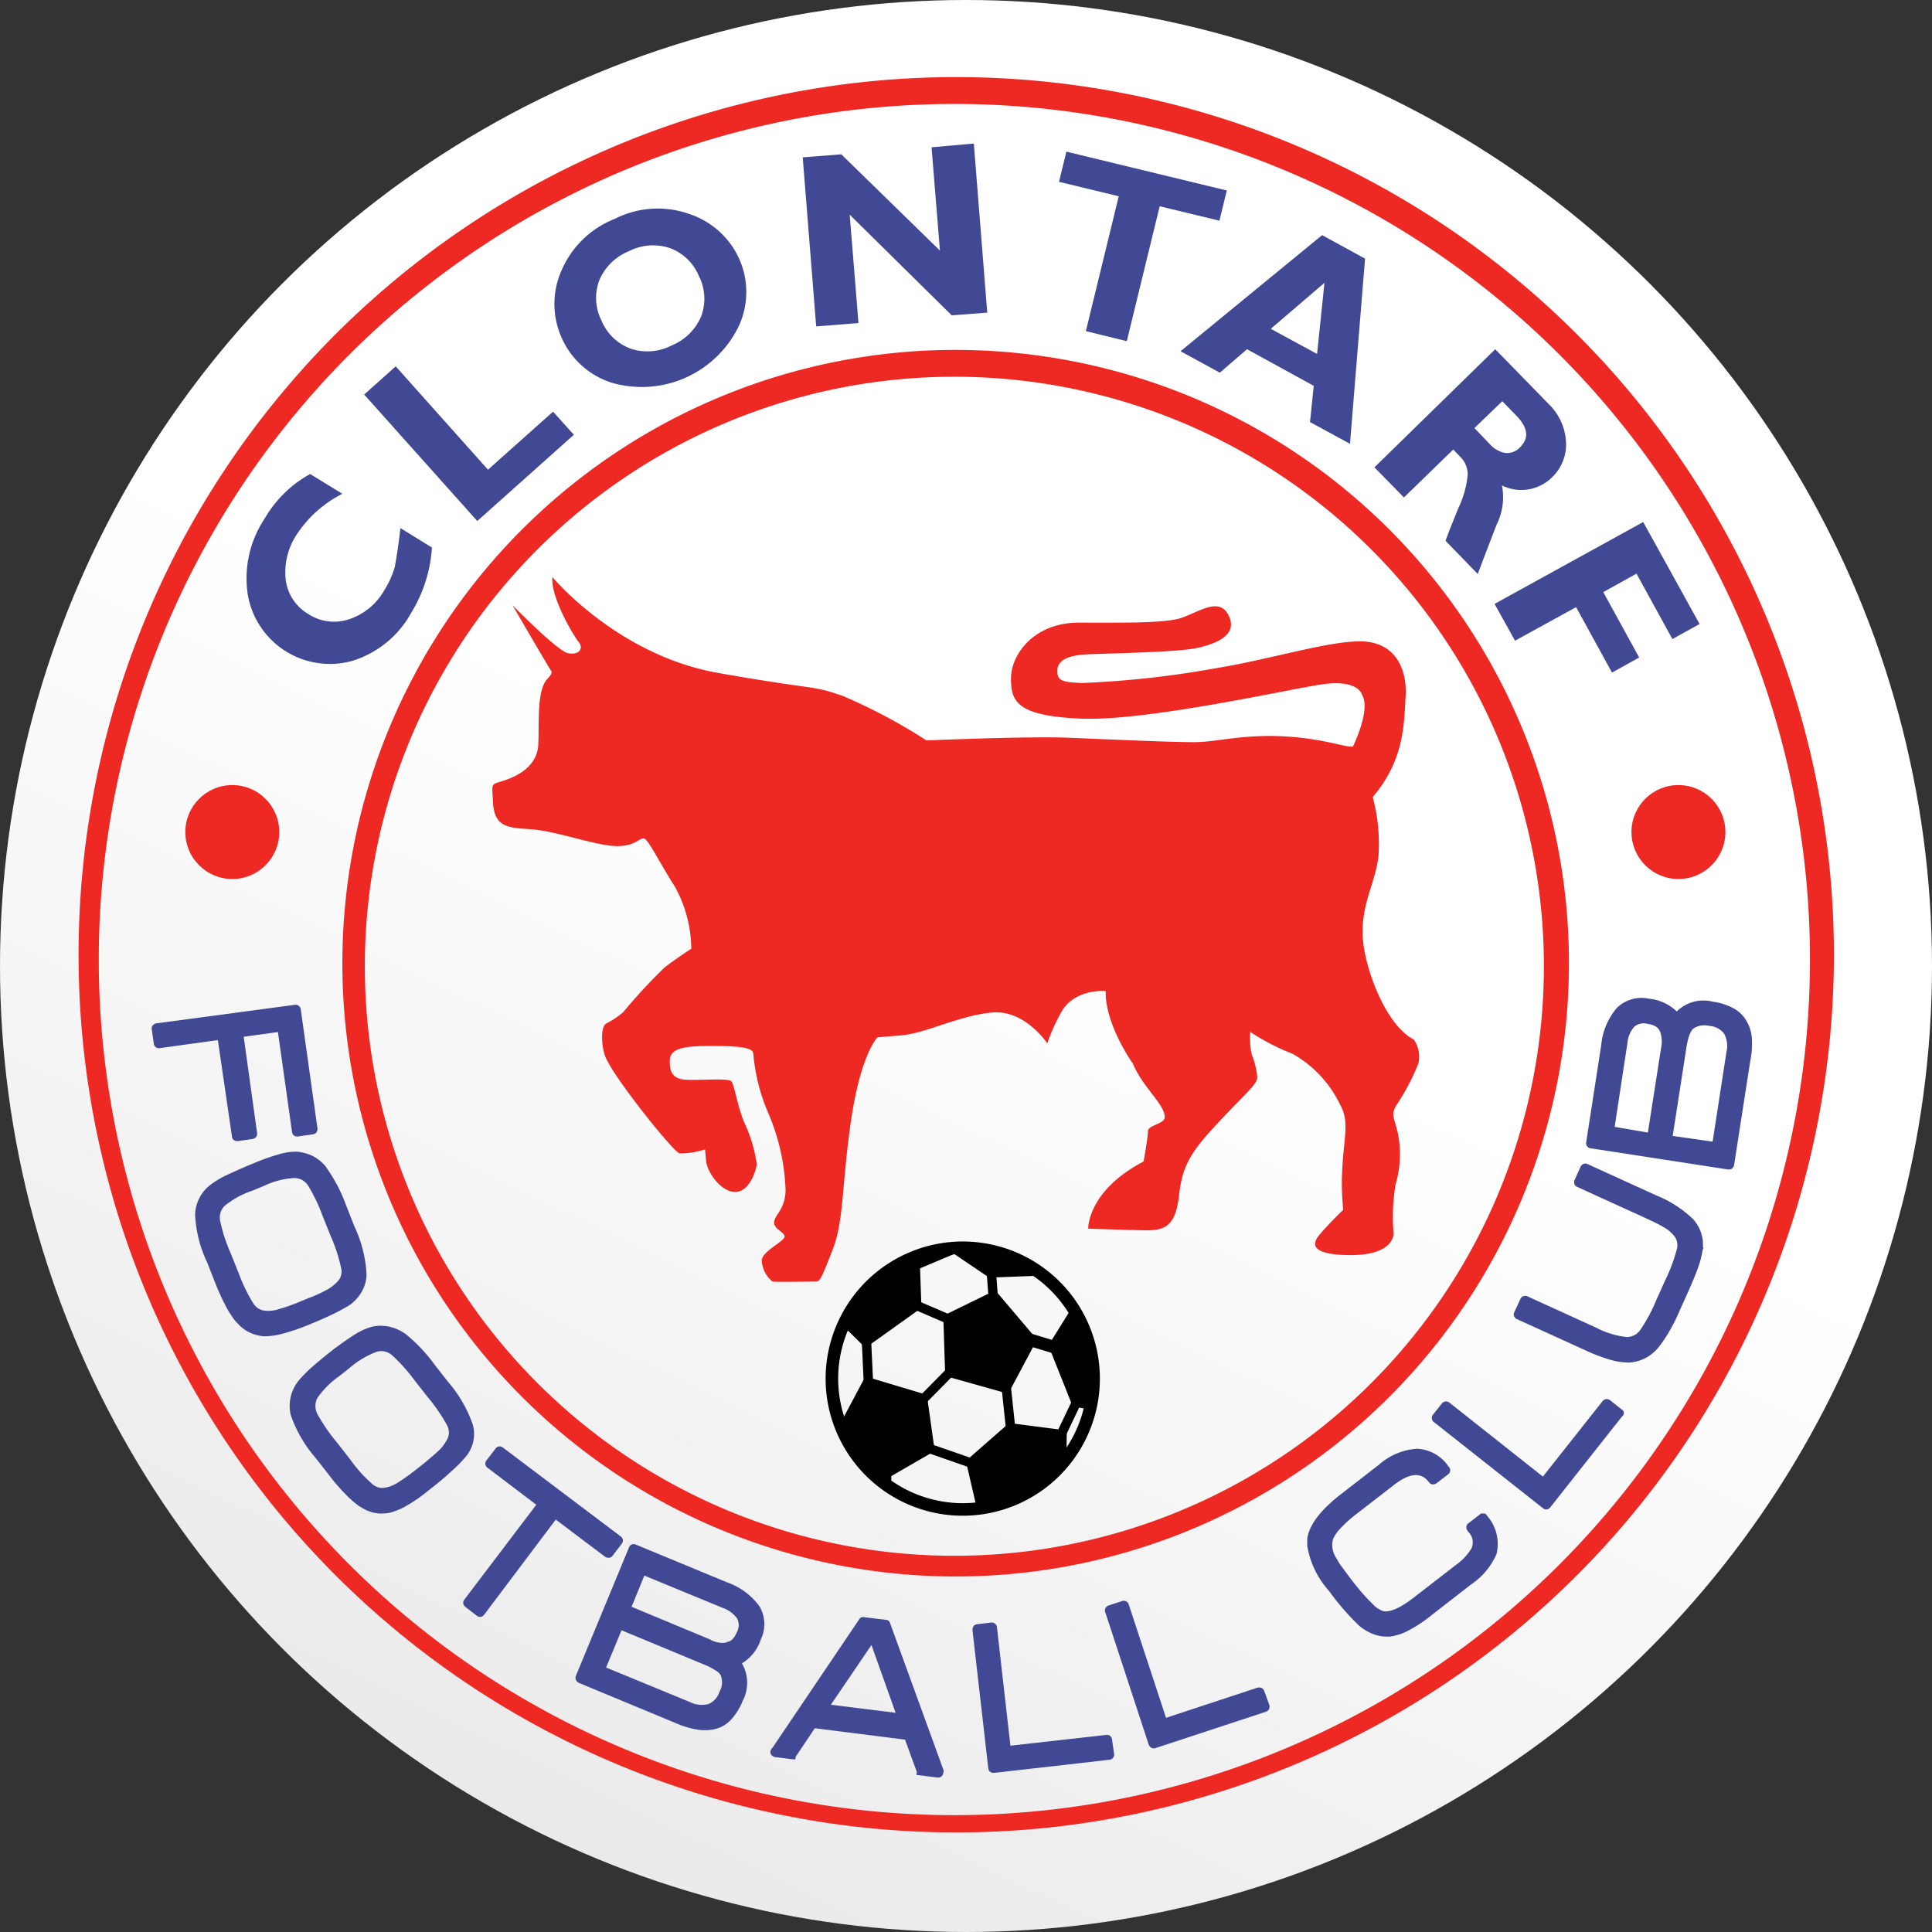 <svg xmlns="http://www.w3.org/2000/svg" xmlns:xlink="http://www.w3.org/1999/xlink" width="154" height="154" viewBox="0 0 154 154">
  <rect x="0" y="0" width="154" height="154" fill="#333333" stroke="none"/>
  <defs>
    <linearGradient id="linear-gradient" x1="0.532" y1="0.468" x2="-0.452" y2="2.5" gradientUnits="objectBoundingBox">
      <stop offset="0" stop-color="#fff"/>
      <stop offset="1" stop-color="#a8a8a8"/>
    </linearGradient>
    <clipPath id="clip-path">
      <path id="Path_776" data-name="Path 776" d="M247.361,359.331a10.43,10.43,0,1,0-10.431,10.431A10.444,10.444,0,0,0,247.361,359.331Z" transform="translate(-226.5 -348.9)"/>
    </clipPath>
  </defs>
  <g id="Group_4016" data-name="Group 4016" transform="translate(-78 -23)">
    <circle id="Ellipse_45" data-name="Ellipse 45" cx="77" cy="77" r="77" transform="translate(78 23)" fill="url(#linear-gradient)"/>
    <g id="logo_CFC" data-name="logo CFC" transform="translate(83.734 29.146)">
      <g id="Group_263" data-name="Group 263" transform="translate(0 0)">
        <path id="Path_772" data-name="Path 772" d="M70.339,2.14a68.2,68.2,0,1,1-68.2,68.2,68.211,68.211,0,0,1,68.2-68.2m0-2.14A69.959,69.959,0,1,0,97.7,5.509,70.09,70.09,0,0,0,70.339,0Z" fill="#ee2924"/>
      </g>
      <g id="Group_264" data-name="Group 264" transform="translate(21.208 21.744)">
        <path id="Path_773" data-name="Path 773" d="M128.43,83.44A46.991,46.991,0,1,1,81.44,130.43,46.986,46.986,0,0,1,128.43,83.44m0-2.14a48.886,48.886,0,1,0,19.123,3.851A49.142,49.142,0,0,0,128.43,81.3Z" transform="translate(-79.3 -81.3)" fill="#ee2924"/>
      </g>
      <path id="Path_774" data-name="Path 774" d="M130.089,149s5.162,6.231,13.239,7.649c8.05,1.417,7.382.936,9.949,1.845a44.789,44.789,0,0,1,6.633,3.53s8.1-.348,11.367-.214c3.236.134,8.5.374,10.163.348,1.631-.027,3.8-.642,7.034-.455s4.948.936,5.429.8c0,0,1.444-2.915.722-4.119,0,0-.267-1.31-3.4-.8s-13.907,2.915-19.016,2.7-5.59-1.364-5.563-3.263,1.872-4.386,5.4-4.386,6.74.053,8.077-.348,3.022-1.712,3.8-.348c.936,1.631-.856,2.38-2.514,2.728s-7.783.428-8.906.508-2.14.374-2.166,1.257.455.936,1.952,1.016a77.8,77.8,0,0,0,10.671-1.177c4.44-.722,9.093-2.22,11.688-2.14,2.568.08,3.584,2.113,3.45,4.386s-.107,5.055-2.621,8.023a14.239,14.239,0,0,1,.455,4.734c-.267,2.166-1.337,3.691-1.257,6.258s1.872,7.248,4.065,8.318a2.381,2.381,0,0,1,.374,1.926A18.019,18.019,0,0,1,197.3,191.2c-.321.669-.187.7.16,2.033a8.493,8.493,0,0,1-.16,4.172,15.394,15.394,0,0,0-.16,3.878c0,.749-.749,1.765-3.4,1.765s-3.343-.615-2.541-1.578,1.926-2.033,1.926-2.033a20.6,20.6,0,0,1-.054-3.611c.134-2.22.535-3.477-.187-4.761a9.27,9.27,0,0,0-3.8-4.065,17.922,17.922,0,0,1-3.37-1.738,6.587,6.587,0,0,0,.107,1.765,6.458,6.458,0,0,1,.455,1.819c-.027.588-.615.99-2.888,3.4s-3.076,3.53-3.343,5.991-1.1,2.862-2.7,2.835-4.547-.134-4.547-.134-.08-3,4.413-5.349c0,0,.348-1.9.348-2.407s1.284-.562,1.337-1.1c.053-1.016-1.765-2.407-2.541-4.306,0,0-2.22-3.1-2.166-5.777,0,0-2.621-.241-3.637,1.872a14.288,14.288,0,0,0-1.016,2.3s-1.765-2.674-4.359-2.461-5.322,1.658-7.248,1.819l-1.926.16s-1.31,1.284-2.086,6.472-.562,8.023-1.471,10.4c-.909,2.354-1.043,2.594-1.337,2.594-.267,0-3.236.054-3.477,0a2.311,2.311,0,0,1-.856-1.712c.107-.776,1.952-1.551,1.819-1.926s-.883-.562-.829-1.123.883-1.016.909-2.514a16.909,16.909,0,0,0-1.391-6.178,15.29,15.29,0,0,1-1.177-4.654c0-.321-.187-.642-2.781-.669s-3.851.107-3.878,1.15.294,1.524,1.444,1.551,3.209-.134,3.45.107.428,1.685.99,3.183a11.606,11.606,0,0,1,1.043,3.4c-.027.562-.615,2.273-1.738,2.247s-2.22-1.578-2.3-2.487l-.08-.909a6.516,6.516,0,0,1-2.033.321c-.508-.134-5.269-6.071-5.911-7.7-.294-.722-.428-2.327.053-2.648a6.626,6.626,0,0,0,1.364-.909,45.271,45.271,0,0,1,3.29-3.557c1.123-.856,2.14-1.5,2.14-1.5a10.378,10.378,0,0,0-1.31-4.948c-1.337-2.113-2.14-3.825-2.487-3.851s-.749.669-2.247.615-4.065-.963-6.018-1.257-3.637.187-3.744-2.247c-.08-1.578-.214-1.364.856-1.712s2.675-1.123,2.755-2.888-.134-4.386.749-5.242c.348-.4.374-.508.214-.722s-3.022-5.135-3.022-5.135,3.557,3.637,4.413,3.824,1.257-.348.909-.829C131.774,153.707,129.929,150.578,130.089,149Z" transform="translate(-91.791 -109.15)" fill="#ee2924"/>
      <circle id="Ellipse_43" data-name="Ellipse 43" cx="3.744" cy="3.744" r="3.744" transform="translate(9.039 56.432)" fill="#ee2924"/>
      <circle id="Ellipse_44" data-name="Ellipse 44" cx="3.744" cy="3.744" r="3.744" transform="translate(124.31 56.432)" fill="#ee2924"/>
      <g id="Group_272" data-name="Group 272" transform="translate(60.577 93.313)">
        <g id="Group_271" data-name="Group 271">
          <g id="Group_265" data-name="Group 265" clip-path="url(#clip-path)">
            <path id="Path_775" data-name="Path 775" d="M233.79,396.48l-3.29-3.53,1.845-3.45,4.2,1.257.535,3.824Z" transform="translate(-229.43 -378.642)"/>
            <path id="Path_775_-_Outline" data-name="Path 775 - Outline" d="M233.7,397.112l-3.8-4.083L232.1,388.9l4.9,1.466.626,4.476Zm-2.586-4.242,2.775,2.978,2.653-1.531-.444-3.173-3.5-1.048Z" transform="translate(-229.43 -378.642)"/>
          </g>
          <g id="Group_266" data-name="Group 266" clip-path="url(#clip-path)">
            <path id="Path_777" data-name="Path 777" d="M269.49,410.054l-.99-4.279,3.049-2.674,3.932.508-.053,4.145Z" transform="translate(-257.267 -388.604)"/>
            <path id="Path_777_-_Outline" data-name="Path 777 - Outline" d="M269.132,410.728l-1.187-5.132,3.444-3.021,4.6.594-.064,4.928Zm-.078-4.775.792,3.426,5.085-1.97.043-3.362-3.266-.422Z" transform="translate(-257.267 -388.604)"/>
          </g>
          <g id="Group_267" data-name="Group 267" clip-path="url(#clip-path)">
            <path id="Path_779" data-name="Path 779" d="M298.636,376.156l-3.8-.776-1.738-4.359,1.631-2.621,4.333,1.417Z" transform="translate(-275.288 -363.185)"/>
            <path id="Path_779_-_Outline" data-name="Path 779 - Outline" d="M299.1,376.76l-4.623-.944-1.932-4.845,1.972-3.169,5.075,1.66Zm-3.894-1.816,2.973.607.363-5.38L294.949,369l-1.291,2.073Z" transform="translate(-275.288 -363.185)"/>
          </g>
          <g id="Group_268" data-name="Group 268" clip-path="url(#clip-path)">
            <path id="Path_781" data-name="Path 781" d="M270.642,343.459l-1.123,1.685-3.53.134-2.888-1.952L267,341.4Z" transform="translate(-253.311 -343.406)"/>
            <path id="Path_781_-_Outline" data-name="Path 781 - Outline" d="M265.844,345.784l-3.737-2.526,4.914-2.423,4.335,2.455-1.563,2.345Zm-1.751-2.39,2.04,1.379,3.112-.118.683-1.025-2.939-1.664Z" transform="translate(-253.311 -343.406)"/>
          </g>
          <g id="Group_269" data-name="Group 269" clip-path="url(#clip-path)">
            <path id="Path_783" data-name="Path 783" d="M231.426,360.184l-1.926-1.9,2.674-3.611,3.049-.374.107,3.1Z" transform="translate(-228.698 -352.856)"/>
            <path id="Path_783_-_Outline" data-name="Path 783 - Outline" d="M231.374,360.835l-2.534-2.5L231.9,354.2l3.8-.467.135,3.917Zm-1.213-2.6,1.317,1.3,3.344-2.382-.079-2.288-2.294.282Z" transform="translate(-228.698 -352.856)"/>
          </g>
          <g id="Group_270" data-name="Group 270" clip-path="url(#clip-path)">
            <path id="Path_785" data-name="Path 785" d="M266.013,370.934l-4.279-1.2-.134-4.119,3.5-1.712,2.862,3.37Z" transform="translate(-252.213 -359.888)"/>
            <path id="Path_785_-_Outline" data-name="Path 785 - Outline" d="M266.265,371.524l-5.019-1.412-.156-4.808,4.143-2.024,3.333,3.925Zm-4.043-2.176,3.539,1,1.6-3.009-2.39-2.815-2.864,1.4Z" transform="translate(-252.213 -359.888)"/>
          </g>
          <path id="Path_787" data-name="Path 787" d="M236.93,348.4A10.93,10.93,0,1,1,226,359.331,10.943,10.943,0,0,1,236.93,348.4Zm0,20.861a9.93,9.93,0,1,0-9.93-9.931A9.942,9.942,0,0,0,236.93,369.261Z" transform="translate(-226.5 -348.9)"/>
        </g>
        <path id="Line_60" data-name="Line 60" d="M2.9,1.655-.148.345l.3-.689L3.2.966Z" transform="translate(6.633 4.547)"/>
        <path id="Line_61" data-name="Line 61" d="M.146,1.79-.146,1.1,3.278-.346l.292.691Z" transform="translate(6.526)"/>
        <path id="Line_62" data-name="Line 62" d="M.375,1.1h-.75V0h.75Z" transform="translate(4.359 17.839)"/>
        <path id="Line_63" data-name="Line 63" d="M-.16,2.81-.374.029.374-.029.588,2.753Z" transform="translate(12.677 1.551)"/>
        <path id="Line_64" data-name="Line 64" d="M2.93,1.414-.146.478.146-.478,3.221.458Z" transform="translate(15.325 7.194)"/>
        <path id="Line_65" data-name="Line 65" d="M-.214,3.468-.375.017.375-.017l.16,3.45Z" transform="translate(2.755 7.408)"/>
        <path id="Line_66" data-name="Line 66" d="M4.263,1.879-.123.354.123-.354,4.509,1.17Z" transform="translate(6.9 15.699)"/>
        <path id="Line_67" data-name="Line 67" d="M.339,2.969l-.677-.322L1-.161l.677.322Z" transform="translate(18.213 12.196)"/>
        <path id="Line_68" data-name="Line 68" d="M.267,3.365-.267,2.84l3.049-3.1.535.526Z" transform="translate(6.633 9.628)"/>
        <path id="Line_69" data-name="Line 69" d="M.082,4.345-.373.039.373-.039.828,4.267Z" transform="translate(13.854 10.698)"/>
      </g>
      <g id="Group_273" data-name="Group 273" transform="translate(13.901 5.296)">
        <path id="Path_788" data-name="Path 788" d="M64.259,122.606l2.514,1.551a11.315,11.315,0,0,1-1.658,5.215,8.073,8.073,0,0,1-4.707,3.825,6.645,6.645,0,0,1-8.318-5.3,8.606,8.606,0,0,1,1.364-6.071,9.464,9.464,0,0,1,3.611-3.53l2.568,1.578A9.454,9.454,0,0,0,56,123.114a5.438,5.438,0,0,0-.883,3.611,3.708,3.708,0,0,0,1.792,2.728,3.756,3.756,0,0,0,3.236.428,5.056,5.056,0,0,0,2.835-2.327,7.115,7.115,0,0,0,.829-1.845C63.938,125.04,64.1,124.023,64.259,122.606Z" transform="translate(-51.978 -91.956)" fill="#414994"/>
        <path id="Path_789" data-name="Path 789" d="M102.157,89.811l1.658,1.845-7.7,6.873L87.1,88.447,89.614,86.2l7.355,8.237Z" transform="translate(-77.707 -68.441)" fill="#414994"/>
        <path id="Path_790" data-name="Path 790" d="M148.587,40a7.564,7.564,0,0,1,5.964-.4,6.658,6.658,0,0,1,3.958,3.53,6.475,6.475,0,0,1,.027,5.322,8.586,8.586,0,0,1-10.163,4.6,6.509,6.509,0,0,1-3.985-3.557,6.575,6.575,0,0,1-.053-5.322A7.661,7.661,0,0,1,148.587,40Zm4.547,10.083a4.314,4.314,0,0,0,2.354-2.3,3.977,3.977,0,0,0-.16-3.209,4.03,4.03,0,0,0-2.3-2.247,4.209,4.209,0,0,0-3.29.241,4.314,4.314,0,0,0-2.354,2.3,3.977,3.977,0,0,0,.16,3.209,4.03,4.03,0,0,0,2.3,2.247A4.209,4.209,0,0,0,153.133,50.086Z" transform="translate(-119.242 -33.986)" fill="#414994"/>
        <path id="Path_791" data-name="Path 791" d="M231.44,19.8l1.07,13.479-2.835.214-8.13-8.023.7,8.639-3.37.267L217.8,20.9l3.076-.241,7.863,7.676-.669-8.237Z" transform="translate(-173.451 -19.8)" fill="#414994"/>
        <path id="Path_792" data-name="Path 792" d="M307.572,25.3l-.588,2.407-4.761-1.15L299.6,37.311l-3.263-.8,2.621-10.751-4.761-1.15.588-2.407Z" transform="translate(-229.418 -21.558)" fill="#414994"/>
        <path id="Path_793" data-name="Path 793" d="M345.11,48.972l-1.2,14.763L340.724,62l.294-2.888L335.7,56.193l-2.166,1.872L330.4,56.354,341.686,47.1Zm-3.824,7.6.588-5.67-4.279,3.664Z" transform="translate(-255.936 -39.799)" fill="#414994"/>
        <path id="Path_794" data-name="Path 794" d="M397.828,81.1l4.226,4.333a4.553,4.553,0,0,1,1.418,3.076,3.615,3.615,0,0,1-1.123,2.808,3.478,3.478,0,0,1-3.985.642,4.892,4.892,0,0,1-.428,3.129c-.535,1.391-1.043,2.7-1.5,3.931l-2.568-2.648c.16-.481.508-1.337,1.016-2.594a7.778,7.778,0,0,0,.749-2.7,1.979,1.979,0,0,0-.481-1.284l-.669-.7-3.932,3.825L388.2,90.514Zm.562,4.145-2.22,2.14,1.23,1.284a2.154,2.154,0,0,0,1.23.7,1.418,1.418,0,0,0,1.177-.455c.722-.722.642-1.524-.241-2.461Z" transform="translate(-298.278 -64.705)" fill="#414994"/>
        <path id="Path_795" data-name="Path 795" d="M440.341,140.73l-2.166,1.2-2.862-5.215-2.648,1.471,2.862,5.215-2.166,1.2-2.862-5.215-4.868,2.674L424,139.126l11.848-6.526Z" transform="translate(-324.503 -102.432)" fill="#414994"/>
      </g>
      <g id="Group_274" data-name="Group 274" transform="translate(6.358 73.42)">
        <path id="Path_796" data-name="Path 796" d="M30.173,286.982a.386.386,0,0,0,.4.348h.08l1.123-.16a.5.5,0,0,0,.294-.134.467.467,0,0,0,.107-.321l-1.07-7.7,2.728-.374,1.123,7.97a.386.386,0,0,0,.187.294.414.414,0,0,0,.321.054l1.123-.16a.5.5,0,0,0,.294-.134.467.467,0,0,0,.107-.321l-1.337-9.521a.408.408,0,0,0-.187-.294.415.415,0,0,0-.321-.054l-10.992,1.471a.5.5,0,0,0-.294.16.36.36,0,0,0-.08.321l.16,1.123a.409.409,0,0,0,.481.374l4.627-.642Z" transform="translate(-23.773 -275.942)" fill="#414994"/>
        <path id="Path_797" data-name="Path 797" d="M47.73,333.2c.588-.294,1.016-.535,1.31-.722a3.356,3.356,0,0,0,.963-1.1,2.82,2.82,0,0,0,.348-1.31,10.041,10.041,0,0,0-.963-3.825l-.642-1.631a12.875,12.875,0,0,0-1.6-3.076l-.027-.053a3.422,3.422,0,0,0-1.043-.856,3.828,3.828,0,0,0-1.23-.348,4.588,4.588,0,0,0-1.5.214,16.485,16.485,0,0,0-1.9.669c-.856.348-1.578.669-2.14.936a7.093,7.093,0,0,0-1.337.776,3.127,3.127,0,0,0-1.284,2.407,9.964,9.964,0,0,0,.963,3.825l.642,1.631a18.523,18.523,0,0,0,.856,1.872,7.253,7.253,0,0,0,.776,1.2l.134.134h0a3.071,3.071,0,0,0,.883.7,3.258,3.258,0,0,0,1.23.348H42.3a5.882,5.882,0,0,0,1.391-.214,15.9,15.9,0,0,0,1.9-.642C46.446,333.792,47.168,333.471,47.73,333.2Zm-5.322-.241h-.027a1.238,1.238,0,0,1-1.07-.615,13.11,13.11,0,0,1-1.15-2.38l-.642-1.6a12.917,12.917,0,0,1-.829-2.541,1.314,1.314,0,0,1,.321-1.2,6.875,6.875,0,0,1,2.22-1.23l.909-.374a6.46,6.46,0,0,1,2.461-.642,1.309,1.309,0,0,1,1.1.615,13.66,13.66,0,0,1,1.15,2.407l.642,1.6a12.915,12.915,0,0,1,.829,2.541,1.141,1.141,0,0,1-.348,1.15l-.027.027a3.1,3.1,0,0,1-.8.588,10.4,10.4,0,0,1-1.417.642l-.909.375a14,14,0,0,1-1.471.508A2.611,2.611,0,0,1,42.408,332.963Z" transform="translate(-33.227 -308.042)" fill="#414994"/>
        <path id="Path_798" data-name="Path 798" d="M79.516,381.409a2.821,2.821,0,0,0-.027-1.337,10.309,10.309,0,0,0-1.952-3.4l-1.07-1.364a12.993,12.993,0,0,0-2.38-2.514l-.053-.027a3.316,3.316,0,0,0-2.541-.535,5.043,5.043,0,0,0-1.391.615c-.481.294-1.043.7-1.658,1.15-.722.562-1.337,1.07-1.819,1.5a9.774,9.774,0,0,0-1.07,1.1,3.2,3.2,0,0,0-.588,2.675,10.381,10.381,0,0,0,1.979,3.423l1.07,1.364a14.419,14.419,0,0,0,1.337,1.551,7.6,7.6,0,0,0,1.07.936l.187.107h0a2.969,2.969,0,0,0,1.043.428,2.5,2.5,0,0,0,.615.053,3.031,3.031,0,0,0,.669-.08,5.549,5.549,0,0,0,1.391-.615,12.4,12.4,0,0,0,1.631-1.15c.722-.562,1.337-1.07,1.792-1.5a9.925,9.925,0,0,0,1.07-1.07A2.852,2.852,0,0,0,79.516,381.409ZM77.4,381.3l-.027.027a3.1,3.1,0,0,1-.588.776c-.321.294-.722.642-1.177,1.016l-.776.615c-.481.374-.909.669-1.284.909a2.868,2.868,0,0,1-.909.4h-.027a1.19,1.19,0,0,1-1.177-.294,11.239,11.239,0,0,1-1.765-1.979l-1.07-1.364a13.776,13.776,0,0,1-1.5-2.193,1.391,1.391,0,0,1-.027-1.257,6.88,6.88,0,0,1,1.792-1.792l.776-.615a7.07,7.07,0,0,1,2.193-1.311,1.568,1.568,0,0,1,.348-.053,1.375,1.375,0,0,1,.883.348,14.25,14.25,0,0,1,1.792,2.006l1.07,1.364a13.779,13.779,0,0,1,1.5,2.193A1.2,1.2,0,0,1,77.4,381.3Z" transform="translate(-53.887 -346.057)" fill="#414994"/>
        <path id="Path_799" data-name="Path 799" d="M128.234,416.979a.415.415,0,0,0,.294-.187l.7-.909a.487.487,0,0,0,.107-.321.469.469,0,0,0-.187-.294l-9.361-7.061a.452.452,0,0,0-.321-.107.415.415,0,0,0-.294.187l-.7.909a.41.41,0,0,0,.08.615l3.878,2.942-5.723,7.542a.445.445,0,0,0-.107.294.465.465,0,0,0,.16.294l.909.7a.432.432,0,0,0,.267.107h.053a.415.415,0,0,0,.294-.187l5.7-7.569,3.9,2.942A.55.55,0,0,0,128.234,416.979Z" transform="translate(-91.774 -372.374)" fill="#414994"/>
        <path id="Path_800" data-name="Path 800" d="M162.151,440.282l-7.248-3a.4.4,0,0,0-.562.241l-4.226,10.217a.429.429,0,0,0,0,.321.512.512,0,0,0,.241.241l7.729,3.209a6.953,6.953,0,0,0,1.685.508,2.936,2.936,0,0,0,.669.053,2.984,2.984,0,0,0,.722-.08,2.537,2.537,0,0,0,1.337-.776h0a4.923,4.923,0,0,0,.909-1.471,3.1,3.1,0,0,0-.054-3,3.493,3.493,0,0,0,1.5-1.9,2.79,2.79,0,0,0-.107-2.648A5.4,5.4,0,0,0,162.151,440.282Zm-.08,4.814a2.025,2.025,0,0,1-1.284-.267l-6.232-2.594,1.016-2.487,6.232,2.568a2.406,2.406,0,0,1,1.15.829,1.133,1.133,0,0,1,0,1.1c-.214.508-.481.776-.829.8Zm-.428,2.567a1.5,1.5,0,0,1-.08,1.337,1.572,1.572,0,0,1-.883.99,2.134,2.134,0,0,1-1.471-.16l-6.686-2.755,1.23-2.969,6.633,2.755a4.7,4.7,0,0,1,.829.428A1.2,1.2,0,0,1,161.642,447.663Z" transform="translate(-116.303 -393.724)" fill="#414994"/>
        <path id="Path_801" data-name="Path 801" d="M221.954,471.123l-4.279-11.768-.053-.054a.274.274,0,0,0-.241-.107l-1.738-.214a.387.387,0,0,0-.321.08l-.027.027-6.954,10.3h0a.48.48,0,0,0-.16.267.36.36,0,0,0,.08.321.5.5,0,0,0,.294.16l1.257.16.348.027.027-.214,1.524-2.273,7.194.909.936,2.567-.027.241,1.685.214h.053a.4.4,0,0,0,.4-.4.25.25,0,0,0,0-.241Zm-3.8-4.52-5.162-.642,3.236-4.761Zm1.738,4.68v0Z" transform="translate(-158.856 -409.642)" fill="#414994"/>
        <path id="Path_802" data-name="Path 802" d="M279.526,469.934a.4.4,0,0,0-.481-.374l-7.622.856L270.352,461a.435.435,0,0,0-.134-.294.452.452,0,0,0-.321-.107l-1.123.134a.423.423,0,0,0-.294.161.571.571,0,0,0-.08.321l1.257,10.992a.4.4,0,0,0,.428.375h.053l9.173-1.043a.392.392,0,0,0,.294-.16.36.36,0,0,0,.08-.321Z" transform="translate(-202.975 -410.833)" fill="#414994"/>
        <path id="Path_803" data-name="Path 803" d="M320.6,461.331a.454.454,0,0,0-.214-.268.6.6,0,0,0-.321-.027l-7.3,2.407L309.8,454.43a.414.414,0,0,0-.535-.294l-1.07.348a.417.417,0,0,0-.267.562l3.45,10.511a.453.453,0,0,0,.214.267.387.387,0,0,0,.187.054.338.338,0,0,0,.16-.027l8.772-2.888a.454.454,0,0,0,.267-.214.6.6,0,0,0,.027-.321Z" transform="translate(-231.912 -406.081)" fill="#414994"/>
        <path id="Path_804" data-name="Path 804" d="M382.295,413.962h-.134a.222.222,0,0,0-.214.08l-.909.7a.365.365,0,0,0-.16.294.452.452,0,0,0,.107.321l.027.053a1.161,1.161,0,0,1,.268,1.337,4.406,4.406,0,0,1-1.23,1.31l-3.316,2.568c-1.364,1.07-2.113,1.2-2.461,1.123a1.931,1.931,0,0,1-.856-.562,14.677,14.677,0,0,1-1.284-1.417c-.455-.562-.8-1.043-1.1-1.444a5.6,5.6,0,0,1-.535-.829,1.826,1.826,0,0,1-.241-1.524,3.209,3.209,0,0,1,.588-.829,9.718,9.718,0,0,1,1.177-1.07l3.076-2.38c1.845-1.444,2.541-.535,2.781-.241l.027.027a.365.365,0,0,0,.294.161.452.452,0,0,0,.321-.107l.909-.7a.4.4,0,0,0,.054-.588l-.027-.027a3.21,3.21,0,0,0-2.514-1.418,5.1,5.1,0,0,0-3.049,1.284l-3,2.327c-1.658,1.284-2.541,2.461-2.7,3.557v.588h0a7.135,7.135,0,0,0,1.738,3.584,20.224,20.224,0,0,0,2.327,2.7,3.8,3.8,0,0,0,1.23.749,3.008,3.008,0,0,0,1.07.187h.214a4.431,4.431,0,0,0,1.525-.508,10.774,10.774,0,0,0,1.738-1.15l3.236-2.514a5.636,5.636,0,0,0,2.006-2.407,3.379,3.379,0,0,0-.749-3.049C382.455,414.015,382.375,413.962,382.295,413.962Z" transform="translate(-276.084 -372.887)" fill="#414994"/>
        <path id="Path_805" data-name="Path 805" d="M420.448,394.829l-.909-.722a.452.452,0,0,0-.321-.107.465.465,0,0,0-.294.16l-4.761,6.018-7.435-5.884a.428.428,0,0,0-.615.053l-.7.883a.41.41,0,0,0,.08.615l8.665,6.847a.4.4,0,0,0,.588-.054l5.723-7.248A.327.327,0,0,0,420.448,394.829Z" transform="translate(-303.272 -362.045)" fill="#414994"/>
        <path id="Path_806" data-name="Path 806" d="M444.048,328.259h0a9.112,9.112,0,0,0-2.942-1.9l-5.456-2.487a.421.421,0,0,0-.588.214l-.455,1.016a.409.409,0,0,0-.027.348.354.354,0,0,0,.241.241l5.456,2.487c.562.267,1.043.481,1.391.7a2.685,2.685,0,0,1,.749.588l.027.027a1.19,1.19,0,0,1,.294,1.177,13.729,13.729,0,0,1-.936,2.487l-.7,1.551a12.608,12.608,0,0,1-1.257,2.354,1.315,1.315,0,0,1-1.1.588,6.935,6.935,0,0,1-2.434-.749l-5.456-2.487a.421.421,0,0,0-.588.214l-.481,1.043a.406.406,0,0,0,.241.562l5.456,2.487a13.4,13.4,0,0,0,1.9.722,5.407,5.407,0,0,0,1.471.241h.027a3.2,3.2,0,0,0,1.23-.294,3.121,3.121,0,0,0,1.043-.776l.08-.08a10.28,10.28,0,0,0,.8-1.15,14.591,14.591,0,0,0,.936-1.845l.7-1.551c.321-.722.588-1.364.776-1.9a7.283,7.283,0,0,0,.348-1.364l.08-.214-.053-.027A3.021,3.021,0,0,0,444.048,328.259Z" transform="translate(-321.175 -310.639)" fill="#414994"/>
        <path id="Path_807" data-name="Path 807" d="M464.5,277.8a3.023,3.023,0,0,0-.374-1.364,2.637,2.637,0,0,0-1.07-1.1h0a4.841,4.841,0,0,0-1.658-.535,3.027,3.027,0,0,0-2.888.776,3.672,3.672,0,0,0-2.22-1.016,2.8,2.8,0,0,0-2.541.722,5.286,5.286,0,0,0-1.257,2.969l-1.2,7.756a.409.409,0,0,0,.374.481l10.939,1.685h.08a.327.327,0,0,0,.241-.08.5.5,0,0,0,.16-.294l1.284-8.264A6.774,6.774,0,0,0,464.5,277.8Zm-6.312,7.7,1.1-7.087a5.715,5.715,0,0,1,.214-.909,2,2,0,0,1,.294-.535,1.6,1.6,0,0,1,1.311-.241,1.622,1.622,0,0,1,1.177.615,2.072,2.072,0,0,1,.187,1.471l-1.1,7.141Zm-4.627-.722,1.016-6.659a2.307,2.307,0,0,1,.535-1.311,1.152,1.152,0,0,1,1.07-.241c.562.08.883.294.99.615l.027.053a2.43,2.43,0,0,1,.053,1.311l-1.043,6.686Z" transform="translate(-336.949 -274.52)" fill="#414994"/>
      </g>
    </g>
  </g>
</svg>

